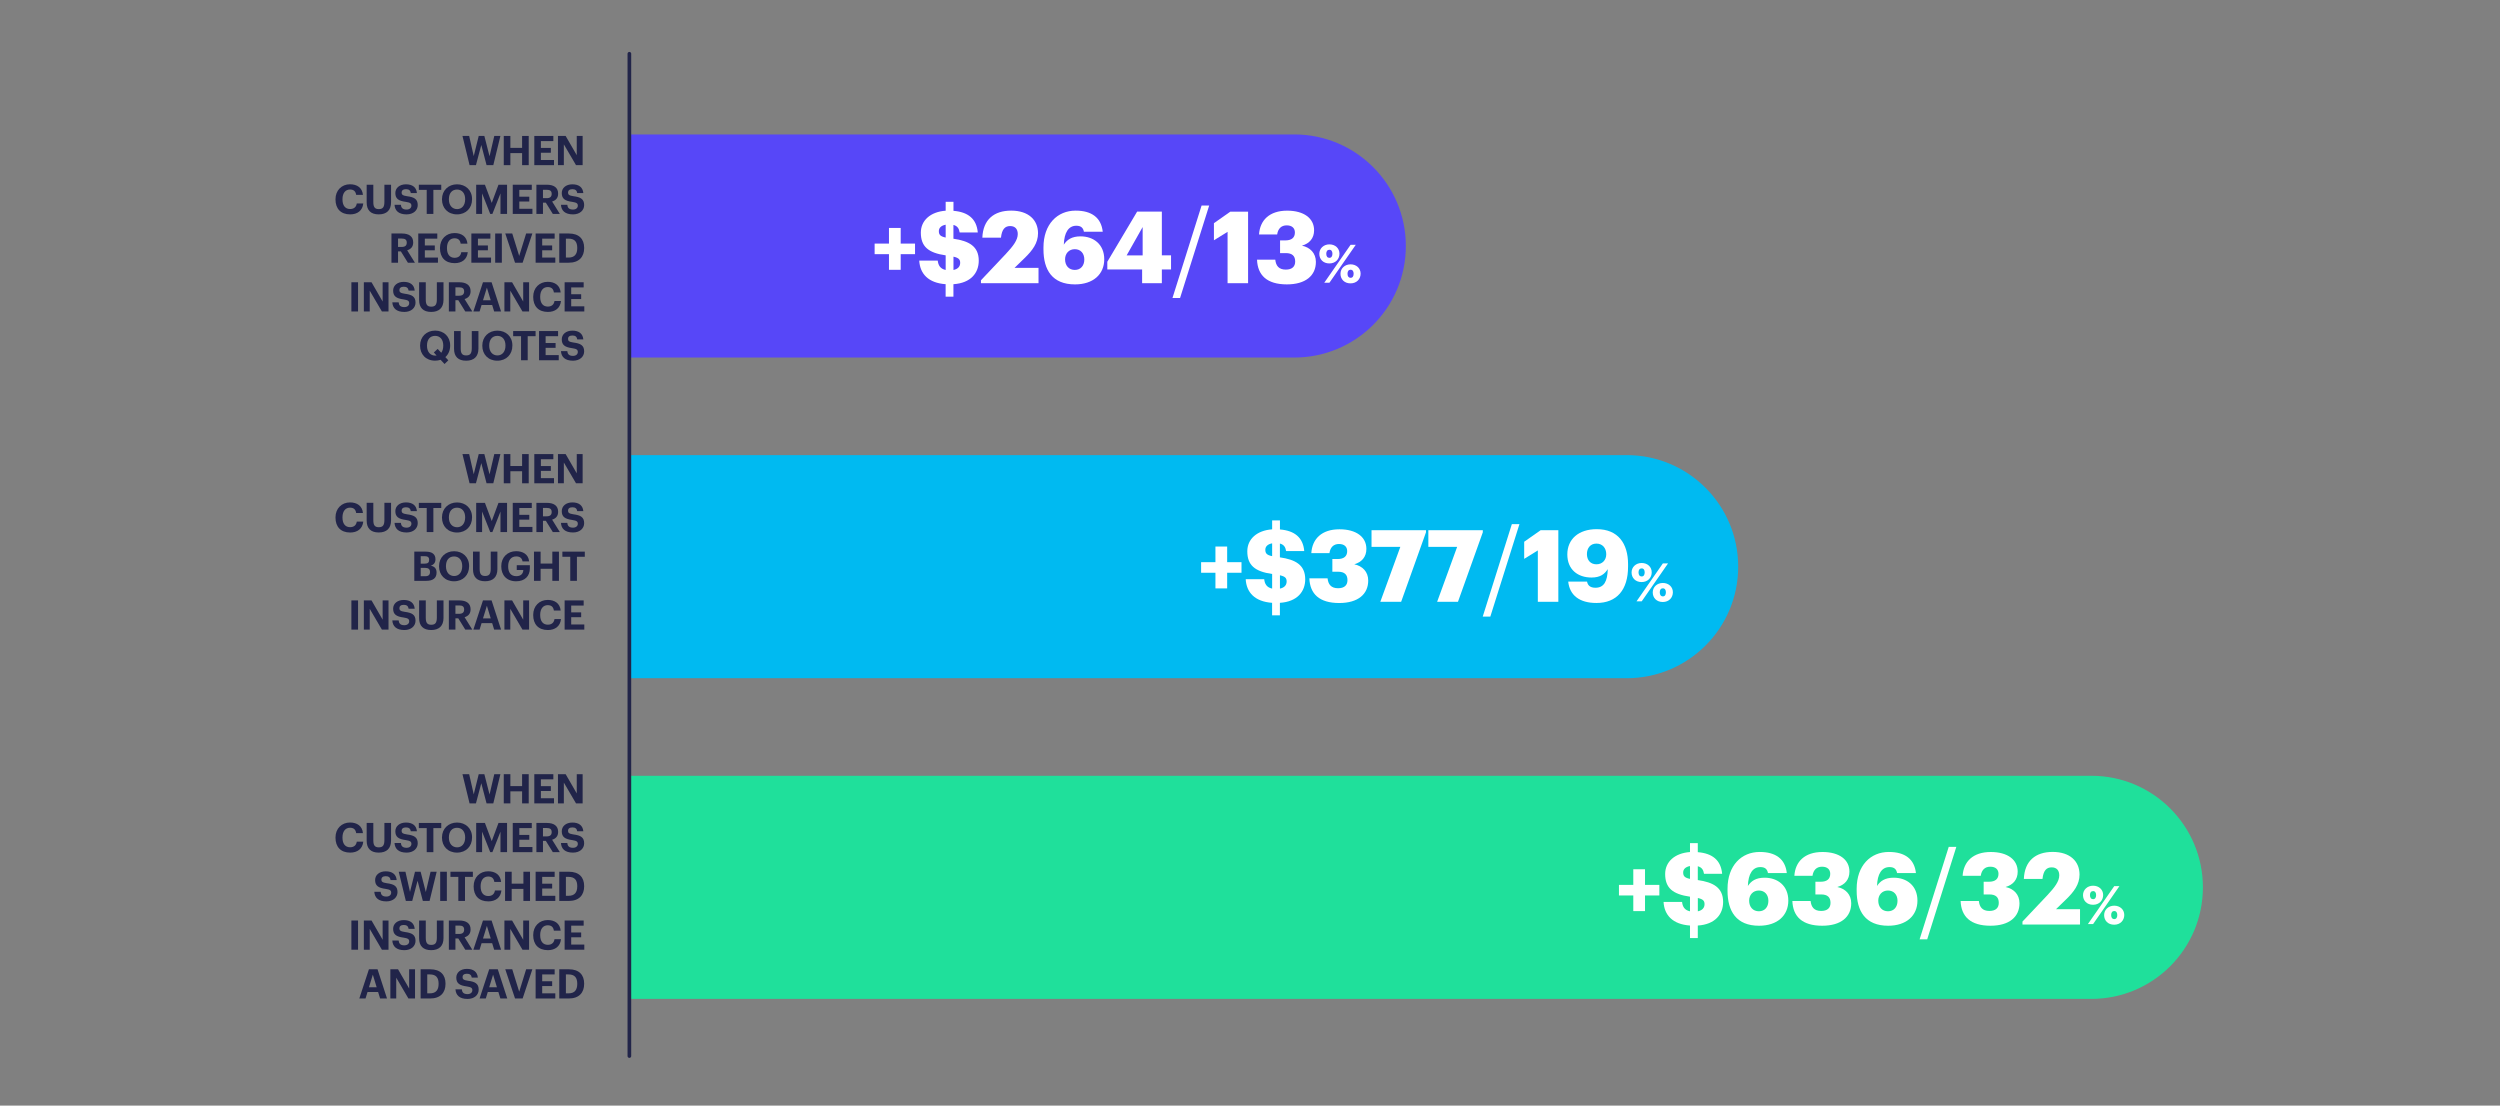 <?xml version="1.0" encoding="UTF-8"?><svg id="Layer_1" xmlns="http://www.w3.org/2000/svg" viewBox="0 0 612 270.65"><rect x="0" y="0" width="612" height="270.65" fill="#808080" stroke="none"/><defs><style>.cls-1{fill:#00baf1;}.cls-1,.cls-2,.cls-3,.cls-4,.cls-5{stroke-width:0px;}.cls-2{fill:#5747f8;}.cls-3{fill:#212449;}.cls-6{fill:none;stroke:#212449;stroke-linecap:round;stroke-linejoin:round;stroke-width:.9px;}.cls-4{fill:#fff;}.cls-5{fill:#1fe09b;}</style></defs><path class="cls-1" d="M154.07,111.4v54.63h244.13c15.08,0,27.31-12.23,27.31-27.31s-12.23-27.31-27.31-27.31h-244.13Z"/><path class="cls-5" d="M154.07,189.9v54.63h357.89c15.09,0,27.31-12.23,27.31-27.31s-12.23-27.31-27.31-27.31H154.07Z"/><path class="cls-2" d="M154.07,32.9v54.63h162.77c15.08,0,27.31-12.23,27.31-27.31s-12.23-27.31-27.31-27.31h-162.77Z"/><line class="cls-6" x1="154.07" y1="13.16" x2="154.07" y2="258.52"/><path class="cls-4" d="M217.62,62.22h-3.51v-2.59h3.51v-3.83h2.87v3.83h3.51v2.59h-3.51v3.83h-2.87v-3.83Z"/><path class="cls-4" d="M231.5,69.57c-4.24-.29-6.3-2.55-6.47-5.78h4.53c.12,1.13.59,2.01,1.94,2.3v-3.58c-4.26-.61-6.08-2.16-6.08-5.56,0-2.97,2.33-5.1,6.08-5.37v-2.18h1.91v2.21c3.55.29,5.66,1.94,5.95,5.29h-4.44c-.15-.93-.51-1.57-1.52-1.84v3.38c3.75.54,6.2,1.81,6.2,5.37,0,2.99-1.94,5.49-6.2,5.76v3.06h-1.91v-3.06ZM231.5,58.15v-3.14c-1.1.2-1.67.78-1.67,1.57,0,.86.34,1.3,1.67,1.57ZM233.41,62.83v3.26c1.08-.22,1.64-.86,1.64-1.74,0-.81-.34-1.23-1.64-1.52Z"/><path class="cls-4" d="M240.13,68.62l6.13-6.49c1.74-1.86,2.89-3.36,2.89-4.83,0-1.18-.61-1.96-1.86-1.96s-2.03.76-2.25,2.84h-4.56c.17-4.39,2.82-6.62,7.06-6.62s6.57,2.3,6.57,5.54c0,2.4-1.35,4.21-3.31,6.1l-2.45,2.38h5.88v3.75h-14.09v-.71Z"/><path class="cls-4" d="M255.44,61.04v-.46c0-5.71,3.41-9.02,7.87-9.02,3.95,0,6.27,1.74,6.64,5.17h-4.61c-.17-.86-.61-1.47-1.86-1.47-1.91,0-2.96,1.67-3.06,4.63.78-1.2,1.94-2.03,4.09-2.03,3.19,0,5.81,1.94,5.81,5.61s-2.7,6.15-7.16,6.15c-5.59,0-7.72-3.58-7.72-8.58ZM265.44,63.52c0-1.47-.88-2.52-2.33-2.52s-2.38,1.08-2.38,2.48c0,1.54.93,2.6,2.38,2.6s2.33-1.05,2.33-2.55Z"/><path class="cls-4" d="M279.6,65.97h-8.53v-1.89l7.3-12.28h6.05v10.71h2.25v3.46h-2.25v3.36h-4.83v-3.36ZM279.72,62.52v-6.94l-3.92,6.94h3.92Z"/><path class="cls-4" d="M294.15,50.31h1.86l-7.13,22.64h-1.86l7.13-22.64Z"/><path class="cls-4" d="M300.5,56.76l-3.33,2.06v-4.19l4.02-2.82h4.34v17.52h-5.02v-12.57Z"/><path class="cls-4" d="M307.73,63.57h4.46c.15,1.45.83,2.43,2.57,2.43,1.54,0,2.3-.74,2.3-1.98,0-1.37-.74-2.06-2.3-2.06h-1.4v-3.11h1.3c1.57,0,2.33-.71,2.33-1.94,0-1.05-.69-1.74-2.01-1.74s-2.13.81-2.33,2.23h-4.44c.22-3.46,2.52-5.83,6.89-5.83,4.12,0,6.59,1.89,6.59,4.8,0,1.96-1.13,3.24-2.97,3.77,2.01.42,3.41,1.84,3.41,3.97,0,3.33-2.48,5.51-7.11,5.51-4.88,0-7.16-2.25-7.3-6.05Z"/><path class="cls-4" d="M322.97,62.13c0-1.31,1.05-2.31,2.47-2.31s2.46.95,2.46,2.28-.96,2.39-2.47,2.39-2.46-1.01-2.46-2.35ZM330.63,59.92h1.27l-6.45,9.29h-1.27l6.45-9.29ZM326.18,62.13c0-.61-.26-.99-.74-.99s-.77.36-.77.97c0,.65.29,1.01.77,1.01s.74-.39.74-1ZM328.15,67.02c0-1.33,1.07-2.31,2.47-2.31s2.46.94,2.46,2.27-.96,2.39-2.47,2.39-2.46-1.01-2.46-2.35ZM331.37,67.01c0-.6-.26-.98-.75-.98-.47,0-.75.36-.75.98,0,.65.29,1,.75,1,.49,0,.75-.38.75-1Z"/><path class="cls-4" d="M297.54,140.21h-3.51v-2.59h3.51v-3.83h2.87v3.83h3.51v2.59h-3.51v3.83h-2.87v-3.83Z"/><path class="cls-4" d="M311.42,147.57c-4.24-.29-6.3-2.55-6.47-5.78h4.53c.12,1.13.59,2.01,1.94,2.3v-3.58c-4.26-.61-6.08-2.16-6.08-5.56,0-2.97,2.33-5.1,6.08-5.37v-2.18h1.91v2.21c3.55.29,5.66,1.94,5.95,5.29h-4.44c-.15-.93-.51-1.57-1.52-1.84v3.38c3.75.54,6.2,1.81,6.2,5.37,0,2.99-1.94,5.49-6.2,5.76v3.06h-1.91v-3.06ZM311.42,136.15v-3.14c-1.1.2-1.67.78-1.67,1.57,0,.86.34,1.3,1.67,1.57ZM313.33,140.83v3.26c1.08-.22,1.64-.86,1.64-1.74,0-.81-.34-1.23-1.64-1.52Z"/><path class="cls-4" d="M320.53,141.57h4.46c.15,1.45.83,2.43,2.57,2.43,1.54,0,2.3-.74,2.3-1.98,0-1.37-.74-2.06-2.3-2.06h-1.4v-3.11h1.3c1.57,0,2.33-.71,2.33-1.94,0-1.05-.69-1.74-2.01-1.74s-2.13.81-2.33,2.23h-4.44c.22-3.46,2.52-5.83,6.89-5.83,4.12,0,6.59,1.89,6.59,4.8,0,1.96-1.13,3.24-2.96,3.77,2.01.42,3.41,1.84,3.41,3.97,0,3.33-2.47,5.51-7.11,5.51-4.88,0-7.16-2.25-7.3-6.05Z"/><path class="cls-4" d="M342.81,133.87h-7.06v-4.07h13.33v.51l-6.08,17.01h-5.1l4.9-13.45Z"/><path class="cls-4" d="M356.72,133.87h-7.06v-4.07h13.33v.51l-6.08,17.01h-5.1l4.9-13.45Z"/><path class="cls-4" d="M370.1,128.31h1.86l-7.13,22.64h-1.86l7.13-22.64Z"/><path class="cls-4" d="M376.45,134.75l-3.33,2.06v-4.19l4.02-2.82h4.34v17.52h-5.02v-12.57Z"/><path class="cls-4" d="M383.9,142.38h4.61c.17.88.71,1.5,2.06,1.5,2.08,0,2.94-1.57,3.01-4.56-.76,1.2-1.81,2.06-3.97,2.06-3.36,0-5.93-1.94-5.93-5.66s2.74-6.18,7.2-6.18c5.22,0,7.67,3.5,7.67,8.58v.59c0,5.69-2.75,8.9-7.74,8.9-4.14,0-6.54-1.86-6.91-5.22ZM393.21,135.69c0-1.54-.93-2.62-2.4-2.62s-2.33,1.08-2.33,2.57.88,2.5,2.33,2.5,2.4-1.05,2.4-2.45Z"/><path class="cls-4" d="M399.41,140.13c0-1.31,1.05-2.31,2.47-2.31s2.46.95,2.46,2.28-.96,2.39-2.47,2.39-2.46-1.01-2.46-2.35ZM407.07,137.92h1.27l-6.45,9.29h-1.27l6.45-9.29ZM402.62,140.13c0-.61-.26-.99-.74-.99s-.77.36-.77.97c0,.65.29,1.01.77,1.01s.74-.39.74-1ZM404.59,145.02c0-1.33,1.07-2.31,2.47-2.31s2.46.94,2.46,2.27-.96,2.39-2.47,2.39-2.46-1.01-2.46-2.35ZM407.81,145c0-.6-.26-.98-.75-.98-.47,0-.75.36-.75.98,0,.65.29,1,.75,1,.49,0,.75-.38.75-1Z"/><path class="cls-4" d="M399.83,219.21h-3.51v-2.59h3.51v-3.83h2.87v3.83h3.51v2.59h-3.51v3.83h-2.87v-3.83Z"/><path class="cls-4" d="M413.71,226.57c-4.24-.29-6.3-2.55-6.47-5.78h4.53c.12,1.13.59,2.01,1.94,2.3v-3.58c-4.26-.61-6.08-2.16-6.08-5.56,0-2.97,2.33-5.1,6.08-5.37v-2.18h1.91v2.21c3.55.29,5.66,1.94,5.96,5.29h-4.44c-.15-.93-.51-1.57-1.52-1.84v3.38c3.75.54,6.2,1.81,6.2,5.37,0,2.99-1.94,5.49-6.2,5.76v3.06h-1.91v-3.06ZM413.71,215.15v-3.14c-1.1.2-1.67.78-1.67,1.57,0,.86.34,1.3,1.67,1.57ZM415.63,219.83v3.26c1.08-.22,1.64-.86,1.64-1.74,0-.81-.34-1.23-1.64-1.52Z"/><path class="cls-4" d="M422.9,218.04v-.46c0-5.71,3.41-9.02,7.87-9.02,3.95,0,6.27,1.74,6.64,5.17h-4.61c-.17-.86-.61-1.47-1.86-1.47-1.91,0-2.96,1.67-3.06,4.63.78-1.2,1.94-2.03,4.09-2.03,3.19,0,5.81,1.94,5.81,5.61s-2.7,6.15-7.16,6.15c-5.59,0-7.72-3.58-7.72-8.58ZM432.9,220.52c0-1.47-.88-2.52-2.33-2.52s-2.38,1.08-2.38,2.48c0,1.54.93,2.6,2.38,2.6s2.33-1.05,2.33-2.55Z"/><path class="cls-4" d="M438.78,220.57h4.46c.15,1.45.83,2.43,2.57,2.43,1.54,0,2.3-.74,2.3-1.98,0-1.37-.74-2.06-2.3-2.06h-1.4v-3.11h1.3c1.57,0,2.33-.71,2.33-1.94,0-1.05-.69-1.74-2.01-1.74s-2.13.81-2.33,2.23h-4.44c.22-3.46,2.52-5.83,6.89-5.83,4.12,0,6.59,1.89,6.59,4.8,0,1.96-1.13,3.24-2.97,3.77,2.01.42,3.41,1.84,3.41,3.97,0,3.33-2.47,5.51-7.11,5.51-4.88,0-7.16-2.25-7.3-6.05Z"/><path class="cls-4" d="M454.51,218.04v-.46c0-5.71,3.41-9.02,7.87-9.02,3.95,0,6.27,1.74,6.64,5.17h-4.61c-.17-.86-.61-1.47-1.86-1.47-1.91,0-2.96,1.67-3.06,4.63.78-1.2,1.94-2.03,4.09-2.03,3.19,0,5.81,1.94,5.81,5.61s-2.7,6.15-7.16,6.15c-5.59,0-7.72-3.58-7.72-8.58ZM464.51,220.52c0-1.47-.88-2.52-2.33-2.52s-2.38,1.08-2.38,2.48c0,1.54.93,2.6,2.38,2.6s2.33-1.05,2.33-2.55Z"/><path class="cls-4" d="M477.05,207.31h1.86l-7.13,22.64h-1.86l7.13-22.64Z"/><path class="cls-4" d="M479.97,220.57h4.46c.15,1.45.83,2.43,2.57,2.43,1.54,0,2.3-.74,2.3-1.98,0-1.37-.74-2.06-2.3-2.06h-1.4v-3.11h1.3c1.57,0,2.33-.71,2.33-1.94,0-1.05-.69-1.74-2.01-1.74s-2.13.81-2.33,2.23h-4.44c.22-3.46,2.52-5.83,6.89-5.83,4.12,0,6.59,1.89,6.59,4.8,0,1.96-1.13,3.24-2.97,3.77,2.01.42,3.41,1.84,3.41,3.97,0,3.33-2.47,5.51-7.11,5.51-4.88,0-7.16-2.25-7.3-6.05Z"/><path class="cls-4" d="M495.09,225.61l6.13-6.49c1.74-1.86,2.89-3.36,2.89-4.83,0-1.18-.61-1.96-1.86-1.96s-2.03.76-2.25,2.84h-4.56c.17-4.39,2.82-6.62,7.06-6.62s6.57,2.3,6.57,5.54c0,2.4-1.35,4.21-3.31,6.1l-2.45,2.38h5.88v3.75h-14.09v-.71Z"/><path class="cls-4" d="M509.92,219.13c0-1.31,1.05-2.31,2.47-2.31s2.46.95,2.46,2.28-.96,2.39-2.47,2.39-2.46-1.01-2.46-2.35ZM517.57,216.92h1.27l-6.45,9.29h-1.27l6.45-9.29ZM513.13,219.13c0-.61-.26-.99-.74-.99s-.77.36-.77.97c0,.65.29,1.01.77,1.01s.74-.39.74-1ZM515.09,224.02c0-1.33,1.07-2.31,2.47-2.31s2.46.94,2.46,2.27-.96,2.39-2.47,2.39-2.46-1.01-2.46-2.35ZM518.31,224c0-.6-.26-.98-.75-.98-.47,0-.75.36-.75.98,0,.65.29,1,.75,1,.49,0,.75-.38.75-1Z"/><path class="cls-3" d="M113.21,33.28h1.64l1.12,4.94,1.22-4.94h1.38l1.27,4.97,1.16-4.97h1.5l-1.74,7.15h-1.65l-1.29-4.94-1.31,4.94h-1.56l-1.74-7.15Z"/><path class="cls-3" d="M123.32,33.28h1.62v2.92h2.87v-2.92h1.62v7.15h-1.62v-2.95h-2.87v2.95h-1.62v-7.15Z"/><path class="cls-3" d="M130.8,33.28h4.66v1.26h-3.05v1.67h2.44v1.18h-2.44v1.78h3.21v1.26h-4.82v-7.15Z"/><path class="cls-3" d="M136.59,33.28h1.88l2.72,4.71v-4.71h1.44v7.15h-1.62l-2.98-5.09v5.09h-1.44v-7.15Z"/><path class="cls-3" d="M82.13,48.84v-.08c0-2.17,1.52-3.65,3.55-3.65,1.72,0,3,.84,3.17,2.6h-1.66c-.12-.86-.6-1.32-1.5-1.32-1.13,0-1.85.88-1.85,2.36v.08c0,1.48.68,2.34,1.86,2.34.89,0,1.51-.45,1.64-1.37h1.59c-.18,1.77-1.45,2.68-3.21,2.68-2.34,0-3.59-1.44-3.59-3.64Z"/><path class="cls-3" d="M89.76,49.58v-4.36h1.63v4.26c0,1.19.35,1.71,1.33,1.71s1.38-.46,1.38-1.77v-4.2h1.63v4.3c0,1.95-1.09,2.96-3.02,2.96s-2.95-1-2.95-2.9Z"/><path class="cls-3" d="M96.58,50.13h1.55c.07.64.34,1.17,1.4,1.17.71,0,1.18-.39,1.18-.95s-.3-.77-1.35-.93c-1.83-.24-2.58-.79-2.58-2.17,0-1.22,1.02-2.13,2.6-2.13s2.55.72,2.68,2.14h-1.49c-.1-.65-.48-.95-1.19-.95s-1.07.33-1.07.81c0,.51.23.75,1.33.91,1.73.22,2.62.69,2.62,2.17,0,1.27-1.04,2.28-2.73,2.28-1.96,0-2.86-.92-2.95-2.35Z"/><path class="cls-3" d="M104.46,46.48h-1.93v-1.26h5.49v1.26h-1.93v5.89h-1.63v-5.89Z"/><path class="cls-3" d="M108.2,48.84v-.08c0-2.13,1.56-3.64,3.68-3.64s3.68,1.45,3.68,3.6v.08c0,2.13-1.46,3.68-3.69,3.68s-3.67-1.55-3.67-3.64ZM113.87,48.82v-.08c0-1.39-.74-2.34-1.99-2.34s-1.99.91-1.99,2.35v.08c0,1.46.84,2.36,2.01,2.36s1.97-.93,1.97-2.37Z"/><path class="cls-3" d="M116.57,45.22h2.14l1.67,4.45,1.65-4.45h2.1v7.15h-1.61v-5.02l-1.98,5.02h-.53l-1.99-5.02v5.02h-1.45v-7.15Z"/><path class="cls-3" d="M125.52,45.22h4.66v1.26h-3.05v1.67h2.44v1.18h-2.44v1.78h3.21v1.26h-4.82v-7.15Z"/><path class="cls-3" d="M131.31,45.22h2.56c1.69,0,2.76.69,2.76,2.17v.04c0,1.08-.63,1.65-1.47,1.9l1.89,3.04h-1.72l-1.71-2.76h-.7v2.76h-1.61v-7.15ZM133.83,48.51c.81,0,1.22-.34,1.22-1.03v-.04c0-.73-.44-.98-1.22-.98h-.91v2.05h.91Z"/><path class="cls-3" d="M137.32,50.13h1.55c.07.64.34,1.17,1.4,1.17.71,0,1.18-.39,1.18-.95s-.3-.77-1.35-.93c-1.83-.24-2.58-.79-2.58-2.17,0-1.22,1.02-2.13,2.6-2.13s2.55.72,2.68,2.14h-1.49c-.1-.65-.48-.95-1.19-.95s-1.07.33-1.07.81c0,.51.23.75,1.33.91,1.73.22,2.62.69,2.62,2.17,0,1.27-1.04,2.28-2.73,2.28-1.96,0-2.86-.92-2.95-2.35Z"/><path class="cls-3" d="M95.83,57.16h2.56c1.69,0,2.76.69,2.76,2.17v.04c0,1.08-.63,1.65-1.47,1.9l1.89,3.04h-1.72l-1.71-2.76h-.7v2.76h-1.61v-7.15ZM98.35,60.45c.81,0,1.22-.34,1.22-1.03v-.04c0-.73-.44-.98-1.22-.98h-.91v2.05h.91Z"/><path class="cls-3" d="M102.39,57.16h4.66v1.26h-3.05v1.67h2.44v1.18h-2.44v1.78h3.21v1.26h-4.82v-7.15Z"/><path class="cls-3" d="M107.71,60.78v-.08c0-2.17,1.52-3.65,3.55-3.65,1.72,0,3,.84,3.17,2.6h-1.66c-.12-.86-.6-1.32-1.5-1.32-1.13,0-1.85.88-1.85,2.36v.08c0,1.48.68,2.34,1.86,2.34.89,0,1.51-.45,1.64-1.37h1.59c-.18,1.77-1.45,2.68-3.21,2.68-2.34,0-3.59-1.44-3.59-3.64Z"/><path class="cls-3" d="M115.39,57.16h4.66v1.26h-3.05v1.67h2.44v1.18h-2.44v1.78h3.21v1.26h-4.82v-7.15Z"/><path class="cls-3" d="M121.22,57.16h1.63v7.15h-1.63v-7.15Z"/><path class="cls-3" d="M123.69,57.16h1.71l1.7,5.49,1.7-5.49h1.52l-2.38,7.15h-1.86l-2.39-7.15Z"/><path class="cls-3" d="M131.12,57.16h4.66v1.26h-3.05v1.67h2.44v1.18h-2.44v1.78h3.21v1.26h-4.82v-7.15Z"/><path class="cls-3" d="M136.91,57.16h2.34c2.51,0,3.75,1.36,3.75,3.5v.08c0,2.14-1.25,3.57-3.76,3.57h-2.33v-7.15ZM139.19,63.05c1.44,0,2.12-.81,2.12-2.29v-.08c0-1.47-.63-2.26-2.14-2.26h-.64v4.63h.66Z"/><path class="cls-3" d="M86.02,69.1h1.63v7.15h-1.63v-7.15Z"/><path class="cls-3" d="M89.07,69.1h1.88l2.72,4.71v-4.71h1.44v7.15h-1.62l-2.98-5.09v5.09h-1.44v-7.15Z"/><path class="cls-3" d="M96.04,74.01h1.55c.07.64.34,1.17,1.4,1.17.71,0,1.18-.39,1.18-.95s-.3-.77-1.35-.93c-1.83-.24-2.58-.79-2.58-2.17,0-1.22,1.02-2.13,2.6-2.13s2.55.72,2.68,2.14h-1.49c-.1-.65-.48-.95-1.19-.95s-1.07.33-1.07.81c0,.51.23.75,1.33.91,1.73.22,2.62.69,2.62,2.17,0,1.27-1.04,2.28-2.73,2.28-1.96,0-2.86-.92-2.95-2.35Z"/><path class="cls-3" d="M102.6,73.46v-4.36h1.63v4.26c0,1.19.35,1.71,1.33,1.71s1.38-.46,1.38-1.77v-4.2h1.63v4.3c0,1.95-1.09,2.96-3.02,2.96s-2.95-1-2.95-2.9Z"/><path class="cls-3" d="M109.88,69.1h2.56c1.69,0,2.76.69,2.76,2.17v.04c0,1.08-.63,1.65-1.47,1.9l1.89,3.04h-1.72l-1.71-2.76h-.7v2.76h-1.61v-7.15ZM112.4,72.39c.81,0,1.22-.34,1.22-1.03v-.04c0-.73-.44-.98-1.22-.98h-.91v2.05h.91Z"/><path class="cls-3" d="M118.23,69.1h2.11l2.32,7.15h-1.69l-.49-1.59h-2.59l-.49,1.59h-1.52l2.35-7.15ZM118.24,73.51h1.89l-.94-3.09-.95,3.09Z"/><path class="cls-3" d="M123.48,69.1h1.88l2.72,4.71v-4.71h1.44v7.15h-1.62l-2.98-5.09v5.09h-1.44v-7.15Z"/><path class="cls-3" d="M130.53,72.72v-.08c0-2.17,1.52-3.65,3.55-3.65,1.72,0,3,.84,3.17,2.6h-1.66c-.12-.86-.6-1.32-1.5-1.32-1.13,0-1.85.88-1.85,2.36v.08c0,1.48.68,2.34,1.86,2.34.89,0,1.51-.45,1.64-1.37h1.59c-.18,1.77-1.45,2.68-3.21,2.68-2.34,0-3.59-1.44-3.59-3.64Z"/><path class="cls-3" d="M138.22,69.1h4.66v1.26h-3.05v1.67h2.44v1.18h-2.44v1.78h3.21v1.26h-4.82v-7.15Z"/><path class="cls-3" d="M107.86,88.08c-.41.13-.86.21-1.35.21-2.24,0-3.67-1.54-3.67-3.64v-.08c0-2.13,1.56-3.64,3.68-3.64s3.68,1.46,3.68,3.6v.08c0,1.16-.43,2.15-1.18,2.81l.73.78-.92.91-.97-1.03ZM106.88,87.03l-.68-.74.94-.88.88.95c.31-.42.49-1,.49-1.72v-.08c0-1.39-.74-2.34-1.99-2.34s-1.99.9-1.99,2.35v.08c0,1.51.83,2.4,2.01,2.4.12,0,.23-.01.34-.02Z"/><path class="cls-3" d="M111.15,85.4v-4.36h1.63v4.26c0,1.19.35,1.71,1.33,1.71s1.38-.46,1.38-1.77v-4.2h1.63v4.3c0,1.95-1.09,2.96-3.02,2.96s-2.95-1-2.95-2.9Z"/><path class="cls-3" d="M118.07,84.66v-.08c0-2.13,1.56-3.64,3.68-3.64s3.68,1.45,3.68,3.6v.08c0,2.13-1.46,3.68-3.69,3.68s-3.67-1.55-3.67-3.64ZM123.74,84.64v-.08c0-1.39-.74-2.34-1.99-2.34s-1.99.91-1.99,2.35v.08c0,1.46.84,2.36,2.01,2.36s1.97-.93,1.97-2.37Z"/><path class="cls-3" d="M127.55,82.3h-1.93v-1.26h5.49v1.26h-1.93v5.89h-1.63v-5.89Z"/><path class="cls-3" d="M131.96,81.04h4.66v1.26h-3.05v1.67h2.44v1.18h-2.44v1.78h3.21v1.26h-4.82v-7.15Z"/><path class="cls-3" d="M137.32,85.95h1.55c.07.64.34,1.17,1.4,1.17.71,0,1.18-.39,1.18-.95s-.3-.77-1.35-.93c-1.83-.24-2.58-.79-2.58-2.17,0-1.22,1.02-2.13,2.6-2.13s2.55.72,2.68,2.14h-1.49c-.1-.65-.48-.95-1.19-.95s-1.07.33-1.07.81c0,.51.23.75,1.33.91,1.73.22,2.62.69,2.62,2.17,0,1.27-1.04,2.28-2.73,2.28-1.96,0-2.86-.92-2.95-2.35Z"/><path class="cls-3" d="M113.21,111.16h1.64l1.12,4.94,1.22-4.94h1.38l1.27,4.97,1.16-4.97h1.5l-1.74,7.15h-1.65l-1.29-4.94-1.31,4.94h-1.56l-1.74-7.15Z"/><path class="cls-3" d="M123.32,111.16h1.62v2.92h2.87v-2.92h1.62v7.15h-1.62v-2.95h-2.87v2.95h-1.62v-7.15Z"/><path class="cls-3" d="M130.8,111.16h4.66v1.26h-3.05v1.67h2.44v1.18h-2.44v1.78h3.21v1.26h-4.82v-7.15Z"/><path class="cls-3" d="M136.59,111.16h1.88l2.72,4.71v-4.71h1.44v7.15h-1.62l-2.98-5.09v5.09h-1.44v-7.15Z"/><path class="cls-3" d="M82.13,126.72v-.08c0-2.17,1.52-3.65,3.55-3.65,1.72,0,3,.84,3.17,2.6h-1.66c-.12-.86-.6-1.32-1.5-1.32-1.13,0-1.85.88-1.85,2.36v.08c0,1.48.68,2.34,1.86,2.34.89,0,1.51-.45,1.64-1.37h1.59c-.18,1.77-1.45,2.68-3.21,2.68-2.34,0-3.59-1.44-3.59-3.64Z"/><path class="cls-3" d="M89.76,127.45v-4.36h1.63v4.26c0,1.19.35,1.71,1.33,1.71s1.38-.46,1.38-1.77v-4.2h1.63v4.3c0,1.95-1.09,2.96-3.02,2.96s-2.95-1-2.95-2.9Z"/><path class="cls-3" d="M96.58,128h1.55c.07.64.34,1.17,1.4,1.17.71,0,1.18-.39,1.18-.95s-.3-.77-1.35-.93c-1.83-.24-2.58-.79-2.58-2.17,0-1.22,1.02-2.13,2.6-2.13s2.55.72,2.68,2.14h-1.49c-.1-.65-.48-.95-1.19-.95s-1.07.33-1.07.81c0,.51.23.75,1.33.91,1.73.22,2.62.69,2.62,2.17,0,1.27-1.04,2.28-2.73,2.28-1.96,0-2.86-.92-2.95-2.35Z"/><path class="cls-3" d="M104.46,124.36h-1.93v-1.26h5.49v1.26h-1.93v5.89h-1.63v-5.89Z"/><path class="cls-3" d="M108.2,126.72v-.08c0-2.13,1.56-3.64,3.68-3.64s3.68,1.45,3.68,3.6v.08c0,2.13-1.46,3.68-3.69,3.68s-3.67-1.55-3.67-3.64ZM113.87,126.7v-.08c0-1.39-.74-2.34-1.99-2.34s-1.99.91-1.99,2.35v.08c0,1.46.84,2.36,2.01,2.36s1.97-.93,1.97-2.37Z"/><path class="cls-3" d="M116.57,123.1h2.14l1.67,4.45,1.65-4.45h2.1v7.15h-1.61v-5.02l-1.98,5.02h-.53l-1.99-5.02v5.02h-1.45v-7.15Z"/><path class="cls-3" d="M125.52,123.1h4.66v1.26h-3.05v1.67h2.44v1.18h-2.44v1.78h3.21v1.26h-4.82v-7.15Z"/><path class="cls-3" d="M131.31,123.1h2.56c1.69,0,2.76.69,2.76,2.17v.04c0,1.08-.63,1.65-1.47,1.9l1.89,3.04h-1.72l-1.71-2.76h-.7v2.76h-1.61v-7.15ZM133.83,126.39c.81,0,1.22-.34,1.22-1.03v-.04c0-.73-.44-.98-1.22-.98h-.91v2.05h.91Z"/><path class="cls-3" d="M137.32,128h1.55c.07.64.34,1.17,1.4,1.17.71,0,1.18-.39,1.18-.95s-.3-.77-1.35-.93c-1.83-.24-2.58-.79-2.58-2.17,0-1.22,1.02-2.13,2.6-2.13s2.55.72,2.68,2.14h-1.49c-.1-.65-.48-.95-1.19-.95s-1.07.33-1.07.81c0,.51.23.75,1.33.91,1.73.22,2.62.69,2.62,2.17,0,1.27-1.04,2.28-2.73,2.28-1.96,0-2.86-.92-2.95-2.35Z"/><path class="cls-3" d="M101.42,135.04h2.81c1.56,0,2.37.64,2.37,1.86v.04c0,.75-.36,1.3-1.16,1.53.93.19,1.43.72,1.43,1.68v.04c0,1.31-.86,2-2.51,2h-2.94v-7.15ZM103.96,137.98c.78,0,1.09-.28,1.09-.92v-.04c0-.6-.34-.87-1.1-.87h-.96v1.83h.97ZM104.1,141.06c.8,0,1.16-.36,1.16-1.01v-.04c0-.66-.36-1-1.24-1h-1.03v2.05h1.11Z"/><path class="cls-3" d="M107.48,138.66v-.08c0-2.13,1.56-3.64,3.68-3.64s3.68,1.45,3.68,3.6v.08c0,2.13-1.46,3.68-3.69,3.68s-3.67-1.55-3.67-3.64ZM113.15,138.64v-.08c0-1.39-.74-2.34-1.99-2.34s-1.99.91-1.99,2.35v.08c0,1.46.84,2.36,2.01,2.36s1.97-.93,1.97-2.37Z"/><path class="cls-3" d="M115.79,139.39v-4.36h1.63v4.26c0,1.19.35,1.71,1.33,1.71s1.38-.46,1.38-1.77v-4.2h1.63v4.3c0,1.95-1.09,2.96-3.02,2.96s-2.95-1-2.95-2.9Z"/><path class="cls-3" d="M122.71,138.66v-.08c0-2.15,1.53-3.65,3.64-3.65,1.59,0,3.01.73,3.18,2.5h-1.61c-.14-.84-.69-1.22-1.55-1.22-1.24,0-1.97.93-1.97,2.39v.08c0,1.38.59,2.37,1.99,2.37,1.2,0,1.69-.69,1.72-1.51h-1.61v-1.18h3.21v.76c0,1.91-1.22,3.18-3.36,3.18-2.34,0-3.64-1.52-3.64-3.64Z"/><path class="cls-3" d="M130.72,135.04h1.62v2.92h2.87v-2.92h1.62v7.15h-1.62v-2.95h-2.87v2.95h-1.62v-7.15Z"/><path class="cls-3" d="M139.6,136.3h-1.93v-1.26h5.49v1.26h-1.93v5.89h-1.63v-5.89Z"/><path class="cls-3" d="M86.02,146.98h1.63v7.15h-1.63v-7.15Z"/><path class="cls-3" d="M89.07,146.98h1.88l2.72,4.71v-4.71h1.44v7.15h-1.62l-2.98-5.09v5.09h-1.44v-7.15Z"/><path class="cls-3" d="M96.04,151.88h1.55c.07.64.34,1.17,1.4,1.17.71,0,1.18-.39,1.18-.95s-.3-.77-1.35-.93c-1.83-.24-2.58-.79-2.58-2.17,0-1.22,1.02-2.13,2.6-2.13s2.55.72,2.68,2.14h-1.49c-.1-.65-.48-.95-1.19-.95s-1.07.33-1.07.81c0,.51.23.75,1.33.91,1.73.22,2.62.69,2.62,2.17,0,1.27-1.04,2.28-2.73,2.28-1.96,0-2.86-.92-2.95-2.35Z"/><path class="cls-3" d="M102.6,151.33v-4.36h1.63v4.26c0,1.19.35,1.71,1.33,1.71s1.38-.46,1.38-1.77v-4.2h1.63v4.3c0,1.95-1.09,2.96-3.02,2.96s-2.95-1-2.95-2.9Z"/><path class="cls-3" d="M109.88,146.98h2.56c1.69,0,2.76.69,2.76,2.17v.04c0,1.08-.63,1.65-1.47,1.9l1.89,3.04h-1.72l-1.71-2.76h-.7v2.76h-1.61v-7.15ZM112.4,150.26c.81,0,1.22-.34,1.22-1.03v-.04c0-.73-.44-.98-1.22-.98h-.91v2.05h.91Z"/><path class="cls-3" d="M118.23,146.98h2.11l2.32,7.15h-1.69l-.49-1.59h-2.59l-.49,1.59h-1.52l2.35-7.15ZM118.24,151.38h1.89l-.94-3.09-.95,3.09Z"/><path class="cls-3" d="M123.48,146.98h1.88l2.72,4.71v-4.71h1.44v7.15h-1.62l-2.98-5.09v5.09h-1.44v-7.15Z"/><path class="cls-3" d="M130.53,150.59v-.08c0-2.17,1.52-3.65,3.55-3.65,1.72,0,3,.84,3.17,2.6h-1.66c-.12-.86-.6-1.32-1.5-1.32-1.13,0-1.85.88-1.85,2.36v.08c0,1.48.68,2.34,1.86,2.34.89,0,1.51-.45,1.64-1.37h1.59c-.18,1.77-1.45,2.68-3.21,2.68-2.34,0-3.59-1.44-3.59-3.64Z"/><path class="cls-3" d="M138.22,146.98h4.66v1.26h-3.05v1.67h2.44v1.18h-2.44v1.78h3.21v1.26h-4.82v-7.15Z"/><path class="cls-3" d="M113.21,189.52h1.64l1.12,4.94,1.22-4.94h1.38l1.27,4.97,1.16-4.97h1.5l-1.74,7.15h-1.65l-1.29-4.94-1.31,4.94h-1.56l-1.74-7.15Z"/><path class="cls-3" d="M123.32,189.52h1.62v2.92h2.87v-2.92h1.62v7.15h-1.62v-2.95h-2.87v2.95h-1.62v-7.15Z"/><path class="cls-3" d="M130.8,189.52h4.66v1.26h-3.05v1.67h2.44v1.18h-2.44v1.78h3.21v1.26h-4.82v-7.15Z"/><path class="cls-3" d="M136.59,189.52h1.88l2.72,4.71v-4.71h1.44v7.15h-1.62l-2.98-5.09v5.09h-1.44v-7.15Z"/><path class="cls-3" d="M82.13,205.08v-.08c0-2.17,1.52-3.65,3.55-3.65,1.72,0,3,.84,3.17,2.6h-1.66c-.12-.86-.6-1.32-1.5-1.32-1.13,0-1.85.88-1.85,2.36v.08c0,1.48.68,2.34,1.86,2.34.89,0,1.51-.45,1.64-1.37h1.59c-.18,1.77-1.45,2.68-3.21,2.68-2.34,0-3.59-1.44-3.59-3.64Z"/><path class="cls-3" d="M89.76,205.82v-4.36h1.63v4.26c0,1.19.35,1.71,1.33,1.71s1.38-.46,1.38-1.77v-4.2h1.63v4.3c0,1.95-1.09,2.96-3.02,2.96s-2.95-1-2.95-2.9Z"/><path class="cls-3" d="M96.58,206.37h1.55c.07.64.34,1.17,1.4,1.17.71,0,1.18-.39,1.18-.95s-.3-.77-1.35-.93c-1.83-.24-2.58-.79-2.58-2.17,0-1.22,1.02-2.13,2.6-2.13s2.55.72,2.68,2.14h-1.49c-.1-.65-.48-.95-1.19-.95s-1.07.33-1.07.81c0,.51.23.75,1.33.91,1.73.22,2.62.69,2.62,2.17,0,1.27-1.04,2.28-2.73,2.28-1.96,0-2.86-.92-2.95-2.35Z"/><path class="cls-3" d="M104.46,202.72h-1.93v-1.26h5.49v1.26h-1.93v5.89h-1.63v-5.89Z"/><path class="cls-3" d="M108.2,205.08v-.08c0-2.13,1.56-3.64,3.68-3.64s3.68,1.45,3.68,3.6v.08c0,2.13-1.46,3.68-3.69,3.68s-3.67-1.55-3.67-3.64ZM113.87,205.06v-.08c0-1.39-.74-2.34-1.99-2.34s-1.99.91-1.99,2.35v.08c0,1.46.84,2.36,2.01,2.36s1.97-.93,1.97-2.37Z"/><path class="cls-3" d="M116.57,201.46h2.14l1.67,4.45,1.65-4.45h2.1v7.15h-1.61v-5.02l-1.98,5.02h-.53l-1.99-5.02v5.02h-1.45v-7.15Z"/><path class="cls-3" d="M125.52,201.46h4.66v1.26h-3.05v1.67h2.44v1.18h-2.44v1.78h3.21v1.26h-4.82v-7.15Z"/><path class="cls-3" d="M131.31,201.46h2.56c1.69,0,2.76.69,2.76,2.17v.04c0,1.08-.63,1.65-1.47,1.9l1.89,3.04h-1.72l-1.71-2.76h-.7v2.76h-1.61v-7.15ZM133.83,204.75c.81,0,1.22-.34,1.22-1.03v-.04c0-.73-.44-.98-1.22-.98h-.91v2.05h.91Z"/><path class="cls-3" d="M137.32,206.37h1.55c.07.64.34,1.17,1.4,1.17.71,0,1.18-.39,1.18-.95s-.3-.77-1.35-.93c-1.83-.24-2.58-.79-2.58-2.17,0-1.22,1.02-2.13,2.6-2.13s2.55.72,2.68,2.14h-1.49c-.1-.65-.48-.95-1.19-.95s-1.07.33-1.07.81c0,.51.23.75,1.33.91,1.73.22,2.62.69,2.62,2.17,0,1.27-1.04,2.28-2.73,2.28-1.96,0-2.86-.92-2.95-2.35Z"/><path class="cls-3" d="M91.63,218.31h1.55c.07.64.34,1.17,1.4,1.17.71,0,1.18-.39,1.18-.95s-.3-.77-1.35-.93c-1.83-.24-2.58-.79-2.58-2.17,0-1.22,1.02-2.13,2.6-2.13s2.55.72,2.68,2.14h-1.49c-.1-.65-.48-.95-1.19-.95s-1.07.33-1.07.81c0,.51.23.75,1.33.91,1.73.22,2.62.69,2.62,2.17,0,1.27-1.04,2.28-2.73,2.28-1.96,0-2.86-.92-2.95-2.35Z"/><path class="cls-3" d="M97.61,213.4h1.64l1.12,4.94,1.22-4.94h1.38l1.27,4.97,1.16-4.97h1.5l-1.74,7.15h-1.65l-1.29-4.94-1.31,4.94h-1.56l-1.74-7.15Z"/><path class="cls-3" d="M107.76,213.4h1.63v7.15h-1.63v-7.15Z"/><path class="cls-3" d="M112.2,214.66h-1.93v-1.26h5.49v1.26h-1.93v5.89h-1.63v-5.89Z"/><path class="cls-3" d="M115.95,217.02v-.08c0-2.17,1.52-3.65,3.55-3.65,1.72,0,3,.84,3.17,2.6h-1.66c-.12-.86-.6-1.32-1.5-1.32-1.13,0-1.85.88-1.85,2.36v.08c0,1.48.68,2.34,1.86,2.34.89,0,1.51-.45,1.64-1.37h1.59c-.18,1.77-1.45,2.68-3.21,2.68-2.34,0-3.59-1.44-3.59-3.64Z"/><path class="cls-3" d="M123.64,213.4h1.62v2.92h2.87v-2.92h1.62v7.15h-1.62v-2.95h-2.87v2.95h-1.62v-7.15Z"/><path class="cls-3" d="M131.12,213.4h4.66v1.26h-3.05v1.67h2.44v1.18h-2.44v1.78h3.21v1.26h-4.82v-7.15Z"/><path class="cls-3" d="M136.91,213.4h2.34c2.51,0,3.75,1.36,3.75,3.5v.08c0,2.14-1.25,3.57-3.76,3.57h-2.33v-7.15ZM139.19,219.29c1.44,0,2.12-.81,2.12-2.29v-.08c0-1.47-.63-2.26-2.14-2.26h-.64v4.63h.66Z"/><path class="cls-3" d="M86.02,225.34h1.63v7.15h-1.63v-7.15Z"/><path class="cls-3" d="M89.07,225.34h1.88l2.72,4.71v-4.71h1.44v7.15h-1.62l-2.98-5.09v5.09h-1.44v-7.15Z"/><path class="cls-3" d="M96.04,230.25h1.55c.07.64.34,1.17,1.4,1.17.71,0,1.18-.39,1.18-.95s-.3-.77-1.35-.93c-1.83-.24-2.58-.79-2.58-2.17,0-1.22,1.02-2.13,2.6-2.13s2.55.72,2.68,2.14h-1.49c-.1-.65-.48-.95-1.19-.95s-1.07.33-1.07.81c0,.51.23.75,1.33.91,1.73.22,2.62.69,2.62,2.17,0,1.27-1.04,2.28-2.73,2.28-1.96,0-2.86-.92-2.95-2.35Z"/><path class="cls-3" d="M102.6,229.7v-4.36h1.63v4.26c0,1.19.35,1.71,1.33,1.71s1.38-.46,1.38-1.77v-4.2h1.63v4.3c0,1.95-1.09,2.96-3.02,2.96s-2.95-1-2.95-2.9Z"/><path class="cls-3" d="M109.88,225.34h2.56c1.69,0,2.76.69,2.76,2.17v.04c0,1.08-.63,1.65-1.47,1.9l1.89,3.04h-1.72l-1.71-2.76h-.7v2.76h-1.61v-7.15ZM112.4,228.63c.81,0,1.22-.34,1.22-1.03v-.04c0-.73-.44-.98-1.22-.98h-.91v2.05h.91Z"/><path class="cls-3" d="M118.23,225.34h2.11l2.32,7.15h-1.69l-.49-1.59h-2.59l-.49,1.59h-1.52l2.35-7.15ZM118.24,229.75h1.89l-.94-3.09-.95,3.09Z"/><path class="cls-3" d="M123.48,225.34h1.88l2.72,4.71v-4.71h1.44v7.15h-1.62l-2.98-5.09v5.09h-1.44v-7.15Z"/><path class="cls-3" d="M130.53,228.96v-.08c0-2.17,1.52-3.65,3.55-3.65,1.72,0,3,.84,3.17,2.6h-1.66c-.12-.86-.6-1.32-1.5-1.32-1.13,0-1.85.88-1.85,2.36v.08c0,1.48.68,2.34,1.86,2.34.89,0,1.51-.45,1.64-1.37h1.59c-.18,1.77-1.45,2.68-3.21,2.68-2.34,0-3.59-1.44-3.59-3.64Z"/><path class="cls-3" d="M138.22,225.34h4.66v1.26h-3.05v1.67h2.44v1.18h-2.44v1.78h3.21v1.26h-4.82v-7.15Z"/><path class="cls-3" d="M90.31,237.28h2.11l2.32,7.15h-1.69l-.49-1.59h-2.59l-.49,1.59h-1.52l2.35-7.15ZM90.32,241.69h1.89l-.94-3.09-.95,3.09Z"/><path class="cls-3" d="M95.56,237.28h1.88l2.72,4.71v-4.71h1.44v7.15h-1.62l-2.98-5.09v5.09h-1.44v-7.15Z"/><path class="cls-3" d="M102.97,237.28h2.34c2.51,0,3.75,1.36,3.75,3.5v.08c0,2.14-1.25,3.57-3.76,3.57h-2.33v-7.15ZM105.25,243.17c1.44,0,2.12-.81,2.12-2.29v-.08c0-1.47-.63-2.26-2.14-2.26h-.64v4.63h.66Z"/><path class="cls-3" d="M111.5,242.19h1.55c.07.64.34,1.17,1.4,1.17.71,0,1.18-.39,1.18-.95s-.3-.77-1.35-.93c-1.83-.24-2.58-.79-2.58-2.17,0-1.22,1.02-2.13,2.6-2.13s2.55.72,2.68,2.14h-1.49c-.1-.65-.48-.95-1.19-.95s-1.07.33-1.07.81c0,.51.23.75,1.33.91,1.73.22,2.62.69,2.62,2.17,0,1.27-1.04,2.28-2.73,2.28-1.96,0-2.86-.92-2.95-2.35Z"/><path class="cls-3" d="M119.75,237.28h2.11l2.32,7.15h-1.69l-.49-1.59h-2.59l-.49,1.59h-1.52l2.35-7.15ZM119.76,241.69h1.89l-.94-3.09-.95,3.09Z"/><path class="cls-3" d="M123.69,237.28h1.71l1.7,5.49,1.7-5.49h1.52l-2.38,7.15h-1.86l-2.39-7.15Z"/><path class="cls-3" d="M131.12,237.28h4.66v1.26h-3.05v1.67h2.44v1.18h-2.44v1.78h3.21v1.26h-4.82v-7.15Z"/><path class="cls-3" d="M136.91,237.28h2.34c2.51,0,3.75,1.36,3.75,3.5v.08c0,2.14-1.25,3.57-3.76,3.57h-2.33v-7.15ZM139.19,243.17c1.44,0,2.12-.81,2.12-2.29v-.08c0-1.47-.63-2.26-2.14-2.26h-.64v4.63h.66Z"/></svg>
